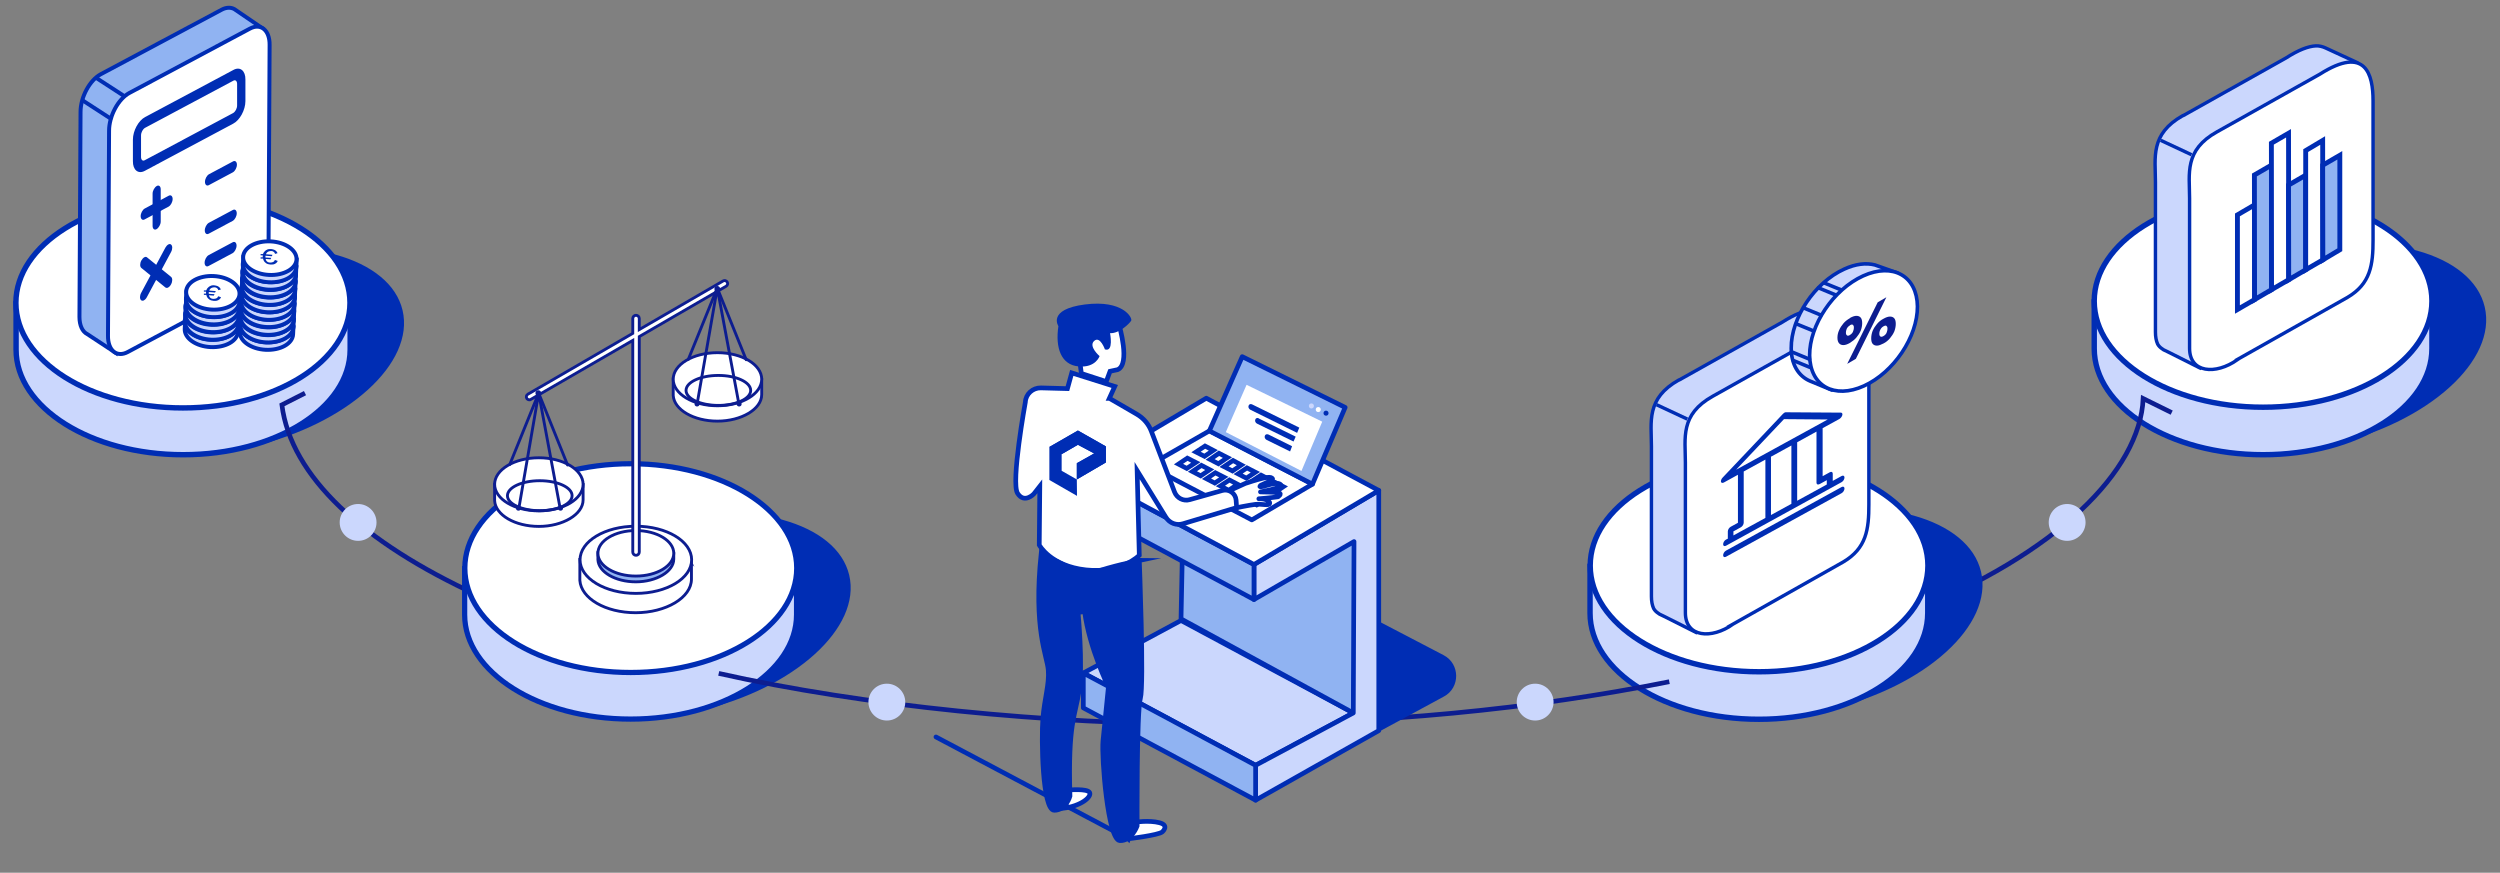 <?xml version="1.0" encoding="UTF-8"?>
<svg id="Calque_1" xmlns="http://www.w3.org/2000/svg" version="1.1" viewBox="0 0 1384.4 483.3">
  <rect x="0" y="0" width="1384.4" height="483.3" fill="#808080" stroke="none"/>
  <!-- Generator: Adobe Illustrator 29.8.0, SVG Export Plug-In . SVG Version: 2.1.1 Build 160)  -->
  <defs>
    <style>
      .st0, .st1 {
        fill: #002db4;
      }

      .st2, .st3, .st4, .st5, .st6, .st7, .st8, .st9, .st1, .st10, .st11, .st12, .st13, .st14, .st15, .st16, .st17, .st18, .st19, .st20, .st21 {
        stroke: #002db4;
      }

      .st2, .st3, .st1, .st13, .st17 {
        stroke-width: 2.6px;
      }

      .st2, .st22, .st23, .st10, .st15 {
        fill: #90b3f2;
      }

      .st2, .st24, .st13, .st17, .st18 {
        stroke-linecap: round;
        stroke-linejoin: round;
      }

      .st25, .st3, .st4, .st5, .st6, .st7, .st26, .st22, .st8, .st9, .st1, .st10, .st11, .st12, .st14, .st27, .st15, .st16, .st19, .st20, .st21 {
        stroke-miterlimit: 10;
      }

      .st25, .st3, .st4, .st5, .st6, .st7, .st28, .st8, .st9, .st12, .st17 {
        fill: #fff;
      }

      .st25, .st26, .st22, .st24 {
        stroke-width: 1.6px;
      }

      .st25, .st26, .st22, .st24, .st27 {
        stroke: #0d1d90;
      }

      .st4, .st15 {
        stroke-width: 2.7px;
      }

      .st5, .st21 {
        stroke-width: 3px;
      }

      .st6, .st20 {
        stroke-width: 3px;
      }

      .st7, .st19 {
        stroke-width: 2.9px;
      }

      .st26, .st24, .st27, .st16 {
        fill: none;
      }

      .st8 {
        stroke-width: 2px;
      }

      .st9, .st10, .st14 {
        stroke-width: 2.2px;
      }

      .st11, .st12, .st16 {
        stroke-width: 1.9px;
      }

      .st11, .st13, .st14, .st18, .st29, .st19, .st20, .st21 {
        fill: #cbd7fd;
      }

      .st27 {
        stroke-width: 2.6px;
      }

      .st18 {
        stroke-width: 2px;
      }

      .st30 {
        fill: #0d1d90;
      }
    </style>
  </defs>
  <g>
    <g>
      <g>
        <ellipse class="st0" cx="127.1" cy="194.6" rx="98.3" ry="54.3" transform="translate(-41.2 34.3) rotate(-13.3)"/>
        <g>
          <path class="st20" d="M178.2,161.3c-13.8-13-35.8-22.3-61.3-25l-.6-.2h-.4c-4.8-.4-9.6-.6-14.6-.6-33.8,0-63.3,11.4-79.4,28.4l-13,3.8v25.9c0,32.1,41.4,58.2,92.5,58.2s92.5-26,92.5-58.2v-25.9l-15.6-6.4Z"/>
          <ellipse class="st6" cx="101.3" cy="167.7" rx="92.5" ry="58.2"/>
        </g>
      </g>
      <g>
        <g>
          <path class="st10" d="M133.6,22.5l11.2-7.2-15.1-10.3h0c-1.9-1-4.4-1-7,.4L55.8,41.1c-6.1,3.3-11.2,12.6-11.2,20.9l-.6,113.5c0,4.8,1.7,8.2,4.3,9.5l15.8,10.4,1.2-16.4,56.5-30.1c6.1-3.3,11.2-12.6,11.2-20.9l.5-105.4Z"/>
          <g>
            <path class="st9" d="M137.5,159.3l-66.7,35.6c-6.1,3.3-11.1-.8-11-9l.6-113.5c0-8.2,5.1-17.6,11.2-20.9l66.7-35.6c6.1-3.3,11.1.8,11,9l-.6,113.5c0,8.2-5.1,17.6-11.2,20.9Z"/>
            <path class="st0" d="M129.1,68.5l-48.9,26.1c-3.7,2-6.7-.5-6.6-5.4v-11.9c0-4.9,3.1-10.6,6.8-12.5l48.9-26.1c3.7-2,6.7.5,6.6,5.4v11.9c0,4.9-3.1,10.6-6.8,12.5ZM80.3,70.8c-1.2.7-2.2,2.5-2.2,4.2v11.9c0,1.6.9,2.5,2.1,1.8l48.9-26.1c1.2-.7,2.2-2.5,2.2-4.2v-11.9c0-1.6-.9-2.5-2.1-1.8l-48.9,26.1Z"/>
            <path class="st0" d="M86.7,126.9c-1.2.7-2.2-.2-2.2-1.8v-17.9c0-1.6,1.1-3.5,2.3-4.2,1.2-.7,2.2.2,2.2,1.8v17.9c0,1.6-1.1,3.5-2.3,4.2Z"/>
            <path class="st0" d="M93.4,114.4l-13.3,7.1c-1.2.7-2.2-.2-2.2-1.8,0-1.6,1-3.5,2.2-4.2l13.3-7.1c1.2-.7,2.2.2,2.2,1.8,0,1.6-1,3.5-2.2,4.2Z"/>
            <path class="st0" d="M129,95.4l-13.3,7.1c-1.2.7-2.2-.2-2.2-1.8,0-1.6,1-3.5,2.2-4.2l13.3-7.1c1.2-.7,2.2.2,2.2,1.8,0,1.6-1,3.5-2.2,4.2Z"/>
            <path class="st0" d="M128.9,122.3l-13.3,7.1c-1.2.7-2.2-.2-2.2-1.8,0-1.6,1-3.5,2.2-4.2l13.3-7.1c1.2-.7,2.2.2,2.2,1.8,0,1.6-1,3.5-2.2,4.2Z"/>
            <path class="st0" d="M128.8,140.2l-13.3,7.1c-1.2.7-2.2-.2-2.2-1.8,0-1.6,1-3.5,2.2-4.2l13.3-7.1c1.2-.7,2.2.2,2.2,1.8,0,1.6-1,3.5-2.2,4.2Z"/>
            <path class="st0" d="M79.8,166.3c-.6.3-1.1.3-1.6,0-.9-.7-.9-2.6,0-4.2l13.4-25c.9-1.6,2.3-2.4,3.1-1.7.9.7.9,2.6,0,4.2l-13.4,25c-.4.8-1,1.4-1.6,1.7h0Z"/>
            <path class="st0" d="M93.2,159.2c-.6.3-1.1.3-1.6,0l-13.3-10.8c-.9-.7-.9-2.6,0-4.2.9-1.6,2.3-2.4,3.1-1.7l13.3,10.8c.9.7.9,2.6,0,4.2-.4.8-1,1.4-1.6,1.7Z"/>
          </g>
          <line class="st10" x1="45.6" y1="55.5" x2="62.1" y2="66.2"/>
          <line class="st10" x1="52.9" y1="42.9" x2="69.4" y2="53.6"/>
        </g>
        <g>
          <g>
            <g>
              <g>
                <path class="st14" d="M129.4,178.3c-2.1-2.2-5.6-3.8-9.6-4.5h0s0,0,0,0c-.8-.1-1.5-.2-2.3-.2-5.4-.3-10.2,1.3-12.9,3.9l-2.1.5-.2,4.2c-.2,5.1,6.2,9.6,14.3,10,8.2.4,15-3.4,15.2-8.6l.2-4.2-2.4-1.1Z"/>
                <ellipse class="st9" cx="117" cy="178.7" rx="9.3" ry="14.8" transform="translate(-67.2 287) rotate(-87.2)"/>
              </g>
              <g>
                <path class="st14" d="M129.6,174.2c-2.1-2.2-5.6-3.8-9.6-4.5h0s0,0,0,0c-.8-.1-1.5-.2-2.3-.2-5.4-.3-10.2,1.3-12.9,3.9l-2.1.5-.2,4.2c-.2,5.1,6.2,9.6,14.3,10,8.2.4,15-3.4,15.2-8.6l.2-4.2-2.4-1.1Z"/>
                <ellipse class="st9" cx="117.2" cy="174.7" rx="9.3" ry="14.8" transform="translate(-62.9 283.3) rotate(-87.2)"/>
              </g>
              <g>
                <path class="st14" d="M129.8,170c-2.1-2.2-5.6-3.8-9.6-4.5h0s0,0,0,0c-.8-.1-1.5-.2-2.3-.2-5.4-.3-10.2,1.3-12.9,3.9l-2.1.5-.2,4.2c-.2,5.1,6.2,9.6,14.3,10,8.2.4,15-3.4,15.2-8.6l.2-4.2-2.4-1.1Z"/>
                <ellipse class="st9" cx="117.4" cy="170.4" rx="9.3" ry="14.8" transform="translate(-58.5 279.5) rotate(-87.2)"/>
              </g>
              <g>
                <path class="st14" d="M130,165.7c-2.1-2.2-5.6-3.8-9.6-4.5h0s0,0,0,0c-.8-.1-1.5-.2-2.3-.2-5.4-.3-10.2,1.3-12.9,3.9l-2.1.5-.2,4.2c-.2,5.1,6.2,9.6,14.3,10,8.2.4,15-3.4,15.2-8.6l.2-4.2-2.4-1.1Z"/>
                <ellipse class="st9" cx="117.6" cy="166.2" rx="9.3" ry="14.8" transform="translate(-54 275.6) rotate(-87.2)"/>
              </g>
              <g>
                <path class="st14" d="M130.2,161.7c-2.1-2.2-5.6-3.8-9.6-4.5h0s0,0,0,0c-.8-.1-1.5-.2-2.3-.2-5.4-.3-10.2,1.3-12.9,3.9l-2.1.5-.2,4.2c-.2,5.1,6.2,9.6,14.3,10,8.2.4,15-3.4,15.2-8.6l.2-4.2-2.4-1.1Z"/>
                <ellipse class="st9" cx="117.8" cy="162.1" rx="9.3" ry="14.8" transform="translate(-49.8 271.9) rotate(-87.2)"/>
              </g>
            </g>
            <path class="st0" d="M120.8,164.1c-.2.5-.5.9-1,1.1-.4.2-1,.3-1.6.3-1,0-1.7-.4-2.1-1-.2-.3-.3-.6-.4-1l2.7.2.4-.8-3.2-.2c0-.2,0-.4,0-.6s0-.3,0-.4l3.5.3.4-.8-3.6-.3c0-.2.1-.3.2-.5.3-.5.6-.8,1.1-1,.5-.2,1-.3,1.6-.3.6,0,1.1.2,1.4.5.4.3.6.6.7,1.1l1.4-.4c-.2-.4-.4-.8-.7-1.1-.3-.3-.7-.6-1.2-.8-.5-.2-1-.3-1.7-.4s-1.7,0-2.3.4c-.7.3-1.2.8-1.7,1.4-.2.3-.4.7-.5,1h-1.3c0,0,0,.7,0,.7h1.2c0,.2,0,.3,0,.5,0,.2,0,.4,0,.6h-1.2c0,0,0,.7,0,.7h1.4c0,.4.1.7.3,1,.3.7.8,1.2,1.4,1.6.6.4,1.4.6,2.3.7s1.2,0,1.8-.1c.5-.1,1-.4,1.4-.7s.7-.7.9-1.2l-1.4-.5Z"/>
          </g>
          <g>
            <g>
              <g>
                <path class="st14" d="M159.9,179.8c-2.1-2.2-5.6-3.8-9.6-4.5h0s0,0,0,0c-.8-.1-1.5-.2-2.3-.2-5.4-.3-10.2,1.3-12.9,3.9l-2.1.5-.2,4.2c-.2,5.1,6.2,9.6,14.3,10,8.2.4,15-3.4,15.2-8.6l.2-4.2-2.4-1.1Z"/>
                <ellipse class="st9" cx="147.5" cy="180.2" rx="9.3" ry="14.8" transform="translate(-39.6 318.8) rotate(-87.2)"/>
              </g>
              <g>
                <path class="st14" d="M160.1,175.7c-2.1-2.2-5.6-3.8-9.6-4.5h0s0,0,0,0c-.8-.1-1.5-.2-2.3-.2-5.4-.3-10.2,1.3-12.9,3.9l-2.1.5-.2,4.2c-.2,5.1,6.2,9.6,14.3,10,8.2.4,15-3.4,15.2-8.6l.2-4.2-2.4-1.1Z"/>
                <ellipse class="st9" cx="147.7" cy="176.1" rx="9.3" ry="14.8" transform="translate(-35.3 315.2) rotate(-87.2)"/>
              </g>
              <g>
                <path class="st14" d="M160.3,171.5c-2.1-2.2-5.6-3.8-9.6-4.5h0s0,0,0,0c-.8-.1-1.5-.2-2.3-.2-5.4-.3-10.2,1.3-12.9,3.9l-2.1.5-.2,4.2c-.2,5.1,6.2,9.6,14.3,10,8.2.4,15-3.4,15.2-8.6l.2-4.2-2.4-1.1Z"/>
                <ellipse class="st9" cx="147.9" cy="171.9" rx="9.3" ry="14.8" transform="translate(-30.9 311.3) rotate(-87.2)"/>
              </g>
              <g>
                <path class="st14" d="M160.5,167.2c-2.1-2.2-5.6-3.8-9.6-4.5h0s0,0,0,0c-.8-.1-1.5-.2-2.3-.2-5.4-.3-10.2,1.3-12.9,3.9l-2.1.5-.2,4.2c-.2,5.1,6.2,9.6,14.3,10,8.2.4,15-3.4,15.2-8.6l.2-4.2-2.4-1.1Z"/>
                <ellipse class="st9" cx="148.1" cy="167.6" rx="9.3" ry="14.8" transform="translate(-26.5 307.5) rotate(-87.2)"/>
              </g>
              <g>
                <path class="st14" d="M160.7,163.2c-2.1-2.2-5.6-3.8-9.6-4.5h0s0,0,0,0c-.8-.1-1.5-.2-2.3-.2-5.4-.3-10.2,1.3-12.9,3.9l-2.1.5-.2,4.2c-.2,5.1,6.2,9.6,14.3,10,8.2.4,15-3.4,15.2-8.6l.2-4.2-2.4-1.1Z"/>
                <ellipse class="st9" cx="148.3" cy="163.6" rx="9.3" ry="14.8" transform="translate(-22.2 303.8) rotate(-87.2)"/>
              </g>
              <g>
                <path class="st14" d="M160.9,159c-2.1-2.2-5.6-3.8-9.6-4.5h0s0,0,0,0c-.8-.1-1.5-.2-2.3-.2-5.4-.3-10.2,1.3-12.9,3.9l-2.1.5-.2,4.2c-.2,5.1,6.2,9.6,14.3,10,8.2.4,15-3.4,15.2-8.6l.2-4.2-2.4-1.1Z"/>
                <ellipse class="st9" cx="148.5" cy="159.4" rx="9.3" ry="14.8" transform="translate(-17.9 300.1) rotate(-87.2)"/>
              </g>
              <g>
                <path class="st14" d="M161.1,154.9c-2.1-2.2-5.6-3.8-9.6-4.5h0s0,0,0,0c-.8-.1-1.5-.2-2.3-.2-5.4-.3-10.2,1.3-12.9,3.9l-2.1.5-.2,4.2c-.2,5.1,6.2,9.6,14.3,10,8.2.4,15-3.4,15.2-8.6l.2-4.2-2.4-1.1Z"/>
                <ellipse class="st9" cx="148.7" cy="155.4" rx="9.3" ry="14.8" transform="translate(-13.7 296.4) rotate(-87.2)"/>
              </g>
              <g>
                <path class="st14" d="M161.3,150.7c-2.1-2.2-5.6-3.8-9.6-4.5h0s0,0,0,0c-.8-.1-1.5-.2-2.3-.2-5.4-.3-10.2,1.3-12.9,3.9l-2.1.5-.2,4.2c-.2,5.1,6.2,9.6,14.3,10,8.2.4,15-3.4,15.2-8.6l.2-4.2-2.4-1.1Z"/>
                <ellipse class="st9" cx="148.9" cy="151.1" rx="9.3" ry="14.8" transform="translate(-9.2 292.6) rotate(-87.2)"/>
              </g>
              <g>
                <path class="st14" d="M161.5,146.5c-2.1-2.2-5.6-3.8-9.6-4.5h0s0,0,0,0c-.8-.1-1.5-.2-2.3-.2-5.4-.3-10.2,1.3-12.9,3.9l-2.1.5-.2,4.2c-.2,5.1,6.2,9.6,14.3,10,8.2.4,15-3.4,15.2-8.6l.2-4.2-2.4-1.1Z"/>
                <ellipse class="st9" cx="149.1" cy="146.9" rx="9.3" ry="14.8" transform="translate(-4.8 288.7) rotate(-87.2)"/>
              </g>
              <g>
                <path class="st14" d="M161.7,142.4c-2.1-2.2-5.6-3.8-9.6-4.5h0s0,0,0,0c-.8-.1-1.5-.2-2.3-.2-5.4-.3-10.2,1.3-12.9,3.9l-2.1.5-.2,4.2c-.2,5.1,6.2,9.6,14.3,10,8.2.4,15-3.4,15.2-8.6l.2-4.2-2.4-1.1Z"/>
                <ellipse class="st9" cx="149.3" cy="142.8" rx="9.3" ry="14.8" transform="translate(-.5 285.1) rotate(-87.2)"/>
              </g>
            </g>
            <path class="st0" d="M152.2,144c-.2.5-.5.9-1,1.1-.4.2-1,.3-1.6.3-1,0-1.7-.4-2.1-1-.2-.3-.3-.6-.4-1l2.7.2.4-.8-3.2-.2c0-.2,0-.4,0-.6s0-.3,0-.4l3.5.3.4-.8-3.6-.3c0-.2.1-.3.2-.5.3-.5.6-.8,1.1-1,.5-.2,1-.3,1.6-.3.6,0,1.1.2,1.4.5.4.3.6.6.7,1.1l1.4-.4c-.2-.4-.4-.8-.7-1.1-.3-.3-.7-.6-1.2-.8-.5-.2-1-.3-1.7-.4-.9,0-1.7,0-2.3.4-.7.3-1.2.8-1.7,1.4-.2.3-.4.7-.5,1h-1.3c0,0,0,.7,0,.7h1.2c0,.2,0,.3,0,.5,0,.2,0,.4,0,.6h-1.2c0,0,0,.7,0,.7h1.4c0,.4.1.7.3,1,.3.7.8,1.2,1.4,1.6.6.4,1.4.6,2.3.7.6,0,1.2,0,1.8-.1.5-.1,1-.4,1.4-.7s.7-.7.9-1.2l-1.4-.5Z"/>
          </g>
        </g>
      </g>
    </g>
    <g>
      <g>
        <g>
          <ellipse class="st0" cx="1279.3" cy="193.9" rx="99.4" ry="54.9" transform="translate(-10.4 298.4) rotate(-13.3)"/>
          <g>
            <path class="st21" d="M1331,160.3c-14-13.1-36.2-22.5-62-25.3l-.6-.2h-.4c-4.8-.4-9.7-.6-14.8-.6-34.1,0-64,11.5-80.3,28.7l-13.2,3.9v26.2c0,32.5,41.9,58.8,93.5,58.8s93.5-26.3,93.5-58.8v-26.2l-15.7-6.4Z"/>
            <ellipse class="st5" cx="1253.2" cy="166.7" rx="93.5" ry="58.8"/>
          </g>
        </g>
        <g>
          <path class="st11" d="M1209,64l56.9-31.9c7-4.5,12.4-6.5,16.5-6.7,1.9-.1,3.8.4,5.5,1.2l17.1,7.9c1.2.5,1.9,1.7,1.9,3.1v14.3s-11.6,30.2-11.6,30.2v41.9c0,13.6-1.3,24.2-14.2,31.8l-45.3,25.5-17.5,22.5-17.7-8.9-2.5-1.2-.7-.5c-1.1-.7-2-1.6-2.6-2.7-.8-1.8-1.2-4-1.2-6.6v-83.1c0-13.6-3.1-26.5,15.2-36.8Z"/>
          <path class="st12" d="M1238.9,199.1l61-34.4c12.9-7.6,14.2-18.1,14.2-31.8V55.8c0-14.5-4-30.9-29.5-14.7l-56.9,31.9c-18.3,10.2-15.2,23.1-15.2,36.8v83.1c0,13.6,14.3,14.9,26.5,6.3Z"/>
          <line class="st16" x1="1213.6" y1="85.7" x2="1196.5" y2="77.7"/>
        </g>
      </g>
      <g>
        <polygon class="st4" points="1248.5 165.9 1239 171.4 1239 119 1248.4 113.5 1248.5 165.9"/>
        <polygon class="st15" points="1257.9 160.4 1248.5 165.9 1248.4 96.9 1257.9 91.4 1257.9 160.4"/>
        <polygon class="st4" points="1267.4 154.9 1257.9 160.4 1257.8 79.3 1267.3 73.8 1267.4 154.9"/>
        <polygon class="st15" points="1276.8 149.4 1267.4 154.9 1267.3 102.5 1276.8 97 1276.8 149.4"/>
        <polygon class="st4" points="1286.3 143.9 1276.8 149.4 1276.8 83.4 1286.2 77.8 1286.3 143.9"/>
        <polygon class="st15" points="1295.7 138.3 1286.3 143.9 1286.2 91.5 1295.7 86 1295.7 138.3"/>
      </g>
    </g>
    <path class="st27" d="M264.5,329.6c-63.7-29.3-103.4-65.8-108.4-105.4l12.8-6.5"/>
    <path class="st27" d="M1057.1,339.4c81.9-32.8,127.9-78.5,129.7-118.7l15.8,7.8"/>
    <g>
      <g>
        <ellipse class="st0" cx="375" cy="341.4" rx="97.7" ry="54" transform="translate(-68.3 95) rotate(-13.3)"/>
        <g>
          <path class="st19" d="M425.7,308.3c-13.8-12.9-35.6-22.2-60.9-24.9l-.6-.2h-.4c-4.7-.3-9.6-.6-14.5-.6-33.6,0-62.9,11.3-79,28.2l-13,3.8v25.8c0,31.9,41.2,57.8,91.9,57.8s91.9-25.9,91.9-57.8v-25.8l-15.5-6.3Z"/>
          <ellipse class="st7" cx="349.3" cy="314.6" rx="91.9" ry="57.8"/>
        </g>
      </g>
      <g>
        <g>
          <g>
            <path class="st25" d="M382,310.1c-3.5-8-15.5-13.9-29.9-13.9s-26.6,6-30,14.1l-1-.3v11.4c.7,10,14.2,17.9,30.9,17.9s30.9-8.3,30.9-18.6v-10.7h-1Z"/>
            <ellipse class="st25" cx="352.1" cy="310" rx="30.9" ry="18.6"/>
          </g>
          <g>
            <path class="st22" d="M372.4,306.4c-2.4-5.4-10.6-9.5-20.3-9.5s-18.1,4.1-20.4,9.6l-.6-.2v3.7c.4,6.8,9.7,12.2,21,12.2s21-5.7,21-12.6v-3.2h-.7Z"/>
            <ellipse class="st25" cx="352.1" cy="306.4" rx="21" ry="12.6"/>
          </g>
        </g>
        <path class="st25" d="M402.7,156.2c-.5-.8-1.5-1.1-2.3-.6l-46.4,26.9v-6.1c0-1-.8-1.8-1.8-1.8h0c-1,0-1.8.8-1.8,1.8v8.2l-58.1,33.7c-.8.5-1.1,1.5-.6,2.3.3.5.9.8,1.4.8s.6,0,.8-.2l56.5-32.7v117.2c0,1,.8,1.8,1.8,1.8h0c1,0,1.8-.8,1.8-1.8v-119.3l48.1-27.9c.8-.5,1.1-1.5.6-2.3Z"/>
        <g>
          <g>
            <g>
              <g>
                <path class="st25" d="M322.2,268.3c-2.7-6.3-12.3-11-23.7-11s-21.1,4.8-23.8,11.2l-.8-.2v9c.5,7.9,11.3,14.2,24.5,14.2s24.5-6.6,24.5-14.7v-8.5h-.8Z"/>
                <ellipse class="st25" cx="298.4" cy="268.2" rx="24.5" ry="14.7"/>
              </g>
              <ellipse class="st26" cx="298.9" cy="274.5" rx="17.9" ry="8.3"/>
              <polyline class="st24" points="287.3 281.6 298.3 217.7 310.2 281.6"/>
              <polyline class="st24" points="282.3 257.2 298.3 217.7 314.3 257.5"/>
            </g>
            <circle class="st30" cx="298.1" cy="217.7" r="1.6"/>
          </g>
          <circle class="st30" cx="287.1" cy="281.4" r="1.4"/>
          <circle class="st30" cx="310.4" cy="281.4" r="1.4"/>
        </g>
        <g>
          <g>
            <g>
              <path class="st25" d="M421.1,210c-2.7-6.3-12.3-11-23.7-11s-21.1,4.8-23.8,11.2l-.8-.2v9c.5,7.9,11.3,14.2,24.5,14.2s24.5-6.6,24.5-14.7v-8.5h-.8Z"/>
              <ellipse class="st25" cx="397.3" cy="210" rx="24.5" ry="14.7"/>
            </g>
            <ellipse class="st26" cx="397.8" cy="216.2" rx="17.9" ry="8.3"/>
            <polyline class="st24" points="386.1 223.3 397.2 159.5 409.1 223.3"/>
            <polyline class="st24" points="381.2 198.9 397.2 159.5 413.2 199.2"/>
          </g>
          <circle class="st30" cx="397.2" cy="160" r="1.6"/>
          <circle class="st30" cx="386" cy="223.7" r="1.4"/>
          <circle class="st30" cx="409.3" cy="223.7" r="1.4"/>
        </g>
      </g>
    </g>
    <g>
      <g>
        <g>
          <g>
            <ellipse class="st0" cx="1000.2" cy="340.4" rx="99.4" ry="54.9" transform="translate(-51.4 238.3) rotate(-13.3)"/>
            <g>
              <path class="st21" d="M1051.8,306.8c-14-13.1-36.2-22.5-62-25.3l-.6-.2h-.4c-4.8-.4-9.7-.6-14.8-.6-34.1,0-64,11.5-80.3,28.7l-13.2,3.9v26.2c0,32.5,41.9,58.8,93.5,58.8s93.5-26.3,93.5-58.8v-26.2l-15.7-6.4Z"/>
              <ellipse class="st5" cx="974.1" cy="313.2" rx="93.5" ry="58.8"/>
            </g>
          </g>
          <g>
            <path class="st11" d="M929.9,210.4l56.9-31.9c7-4.5,12.4-6.5,16.5-6.7,1.9-.1,3.8.4,5.5,1.2l17.1,7.9c1.2.5,1.9,1.7,1.9,3.1v14.3s-11.6,30.2-11.6,30.2v41.9c0,13.6-1.3,24.2-14.2,31.8l-45.3,25.5-17.5,22.5-17.7-8.9-2.5-1.2-.7-.5c-1.1-.7-2-1.6-2.6-2.7-.8-1.8-1.2-4-1.2-6.6v-83.1c0-13.6-3.1-26.5,15.2-36.8Z"/>
            <path class="st12" d="M959.7,345.6l61-34.4c12.9-7.6,14.2-18.1,14.2-31.8v-77.2c0-14.5-4-30.9-29.5-14.7l-56.9,31.9c-18.3,10.2-15.2,23.1-15.2,36.8v83.1c0,13.6,14.3,14.9,26.5,6.3Z"/>
            <line class="st16" x1="934.4" y1="232.1" x2="917.3" y2="224.1"/>
          </g>
        </g>
        <g>
          <path class="st0" d="M1019.8,269.7l-64,35.2c-.9.5-1.6,1.6-1.6,2.6,0,.9.7,1.3,1.6.8l64-35.2c.9-.5,1.6-1.6,1.6-2.6,0-.9-.7-1.3-1.6-.8Z"/>
          <path class="st0" d="M962.4,262.9v26.6s-4,2.2-4,2.2c-.9.5-1.6,1.6-1.6,2.6v4s-1,.5-1,.5c-.9.5-1.6,1.6-1.6,2.6,0,.9.7,1.3,1.6.8l64-35.2c.9-.5,1.6-1.6,1.6-2.6,0-.9-.7-1.3-1.6-.8l-4.9,2.7v-4c0-.9-.7-1.3-1.6-.8l-4,2.2v-26.6s9.3-5.1,9.3-5.1c.7-.4,1.4-1.3,1.6-2.1.2-.8-.1-1.4-.8-1.4l-30.5-.2c-.5,0-1,.3-1.5.8l-33.5,35.4c-.7.7-1,1.7-.9,2.3s.8.8,1.6.4l8-4.4ZM960,294.2l4-2.2c.9-.5,1.6-1.6,1.6-2.6v-28.3s12-6.6,12-6.6v31.9c0,.2,0,.3,0,.4l-17.7,9.7v-2.4ZM980.9,252.8l11.1-6.1v31.9c0,.2,0,.3,0,.4l-11.3,6.2c0-.2,0-.3,0-.5v-31.9ZM1007.6,268.1l4-2.2v2.4s-16.4,9-16.4,9c0-.2,0-.3,0-.5v-31.9s10.7-5.9,10.7-5.9v28.3c0,.9.7,1.3,1.6.8ZM988,232.1l24.1.2-50.7,27.8,26.5-28Z"/>
        </g>
        <g>
          <path class="st18" d="M1050.9,151.2l-12.7-4.5c-4.8-1.2-10.6-.6-16.9,2.3-16.4,7.4-29.5,27-29.4,43.8,0,9.1,4.1,15.5,10.4,18.2l12.1,5,6-5.8c.5-.2.9-.4,1.4-.6,16.4-7.4,29.5-27,29.4-43.8,0-3.1-.5-6-1.4-8.4l1.1-6.2Z"/>
          <path class="st8" d="M1061.8,169.7c.1,16.8-13.1,36.5-29.6,44-16.5,7.5-29.9,0-30.1-16.9-.1-16.8,13.1-36.5,29.6-44,16.5-7.5,29.9,0,30.1,16.9Z"/>
          <line class="st18" x1="993" y1="199.6" x2="1002.2" y2="203.4"/>
          <line class="st18" x1="992.8" y1="195.1" x2="1002" y2="198.9"/>
          <line class="st18" x1="994.6" y1="179.3" x2="1003.9" y2="183.1"/>
          <line class="st18" x1="1007" y1="159.4" x2="1016.2" y2="163.2"/>
          <line class="st18" x1="1010.2" y1="156.7" x2="1019.5" y2="160.5"/>
          <line class="st18" x1="999.2" y1="170.7" x2="1008.4" y2="174.5"/>
        </g>
      </g>
      <path class="st30" d="M1024.4,176.1c1.4-.8,2.6-1.2,3.6-1.2,1,0,1.8.3,2.4,1,.6.7.8,1.8.8,3.1s-.3,2.8-.8,4.1c-.6,1.4-1.4,2.6-2.4,3.8-1,1.2-2.2,2.1-3.6,3-1.4.8-2.6,1.2-3.6,1.2-1,0-1.8-.3-2.4-1-.6-.7-.9-1.7-.9-3.1s.3-2.8.9-4.1c.6-1.4,1.4-2.6,2.4-3.8,1-1.2,2.2-2.1,3.6-2.9ZM1024.4,180.2c-.5.3-.9.6-1.2,1-.3.4-.6.8-.7,1.3-.2.5-.3,1.1-.3,1.6s0,1,.3,1.3c.2.3.4.5.7.5.3,0,.7,0,1.2-.4.5-.3.9-.6,1.2-1,.3-.4.6-.8.7-1.4.2-.5.3-1.1.3-1.6s0-1-.3-1.3c-.2-.3-.4-.5-.7-.5-.3,0-.7.1-1.2.4ZM1022.9,201.5l16.9-34.1,4.8-2.8-16.9,34.1-4.8,2.8ZM1043,176.5c1.4-.8,2.6-1.2,3.6-1.2,1,0,1.8.3,2.4,1s.8,1.8.8,3.1-.3,2.8-.8,4.1c-.6,1.4-1.4,2.6-2.4,3.8-1,1.2-2.2,2.2-3.6,2.9s-2.6,1.2-3.6,1.2c-1,0-1.8-.3-2.4-1-.6-.7-.8-1.8-.8-3.1s.3-2.8.8-4.1c.6-1.4,1.4-2.6,2.4-3.8,1-1.2,2.2-2.2,3.6-2.9ZM1043,180.7c-.5.3-.9.6-1.2,1-.3.4-.6.9-.8,1.4-.2.5-.3,1.1-.3,1.6s0,1,.3,1.3c.2.3.4.5.8.5.3,0,.7-.1,1.2-.4.5-.3.9-.6,1.2-1,.3-.4.6-.8.7-1.4.2-.5.3-1.1.3-1.6s0-1-.3-1.3c-.2-.3-.4-.5-.7-.5-.3,0-.7.1-1.2.4Z"/>
    </g>
    <path class="st27" d="M924.4,377.5c-74.6,15-160.7,23.6-252.3,23.6s-194.6-10.3-274.1-28.2"/>
    <circle class="st29" cx="198.3" cy="289.3" r="10.2"/>
    <circle class="st29" cx="1144.7" cy="289.3" r="10.2"/>
    <circle class="st29" cx="491.1" cy="388.8" r="10.2"/>
    <circle class="st29" cx="850.1" cy="388.8" r="10.2"/>
  </g>
  <g>
    <g>
      <path class="st0" d="M741.4,417.2l58.2-31.5c9.1-4.9,9-18.1-.2-22.9l-53.1-27.7-49.8,30.7,44.8,51.4Z"/>
      <g>
        <polygon class="st23" points="751.5 287.3 749.4 394.8 654 342.7 655.3 268.7 751.5 287.3"/>
        <polygon class="st13" points="695.3 423.8 599.9 372.7 654 343.6 749.4 394.8 695.3 423.8"/>
        <polygon class="st2" points="749.4 394.8 654 342.7 655.1 288.6 694.4 312.6 752.1 278.9 749.4 394.8"/>
        <polygon class="st13" points="749.4 394.8 695.3 423.8 695.3 443.1 763.5 404.6 763.5 271.6 694.4 312.6 694.4 332 749.8 299.9 749.4 394.8"/>
        <polygon class="st2" points="695.3 443.1 599.9 392 599.9 372.7 695.3 423.8 695.3 443.1"/>
        <polygon class="st2" points="694.4 312.6 694.4 332 598.9 280.9 598.9 261.5 694.4 312.6"/>
        <polygon class="st17" points="763.5 271.6 694.4 312.6 598.9 261.5 668 220.5 763.5 271.6"/>
      </g>
      <polygon class="st17" points="726.8 268.1 693.2 287.9 636 257.9 669.7 238.6 726.8 268.1"/>
      <polygon class="st2" points="726.8 268.1 744.9 225.6 687.9 197.5 669.7 238.6 726.8 268.1"/>
      <polygon class="st28" points="720.7 260.8 732.2 233.5 690.3 213.1 678.8 239.3 720.7 260.8"/>
      <g>
        <path class="st0" d="M702.4,240.6l13.1,6.5-1.1,2.9-13-6.4c-.8-.4-1.3-1.4-1-2.2h0c.2-.8,1.1-1.2,1.9-.8Z"/>
        <path class="st0" d="M697,231.7l20.5,10.1-1.2,2.7-20.2-9.9c-.8-.4-1.3-1.4-1-2.2h0c.2-.8,1.1-1.2,1.9-.8Z"/>
        <path class="st0" d="M693.3,223.9l26.2,12.9-1.2,2.9-25.9-12.8c-.8-.4-1.3-1.4-1-2.2h0c.2-.8,1.1-1.2,1.9-.8Z"/>
      </g>
      <path class="st0" d="M732.9,228.8c0,.8.6,1.4,1.4,1.4.8,0,1.4-.6,1.4-1.4,0-.8-.6-1.4-1.4-1.4-.8,0-1.4.6-1.4,1.4Z"/>
      <path class="st28" d="M728.6,226.8c0,.8.6,1.4,1.4,1.4s1.4-.6,1.4-1.4c0-.8-.6-1.4-1.4-1.4-.8,0-1.4.6-1.4,1.4Z"/>
      <path class="st29" d="M724.8,224.8c0,.8.6,1.4,1.4,1.4s1.4-.6,1.4-1.4c0-.8-.6-1.4-1.4-1.4-.8,0-1.4.6-1.4,1.4Z"/>
      <g>
        <g>
          <polygon class="st3" points="701.1 270.5 705.7 272.9 710.7 269.5 706 267.1 701.1 270.5"/>
          <polygon class="st3" points="693.3 266.4 697.9 268.9 702.9 265.5 698.3 263.1 693.3 266.4"/>
          <polygon class="st3" points="685.6 262.4 690.2 264.8 695.2 261.5 690.5 259.1 685.6 262.4"/>
          <polygon class="st3" points="677.8 258.4 682.5 260.8 687.4 257.5 682.8 255 677.8 258.4"/>
          <polygon class="st3" points="670.1 254.4 674.7 256.8 679.7 253.4 675 251 670.1 254.4"/>
          <polygon class="st3" points="662.3 250.3 667 252.7 671.9 249.4 667.3 247 662.3 250.3"/>
        </g>
        <g>
          <polygon class="st3" points="691.3 277.2 695.9 279.6 700.9 276.3 696.3 273.8 691.3 277.2"/>
          <polygon class="st3" points="683.6 273.2 688.2 275.6 693.1 272.2 688.5 269.8 683.6 273.2"/>
          <polygon class="st3" points="675.8 269.1 680.4 271.5 685.4 268.2 680.8 265.8 675.8 269.1"/>
          <polygon class="st3" points="668.1 265.1 672.7 267.5 677.7 264.2 673 261.8 668.1 265.1"/>
          <polygon class="st3" points="660.3 261.1 664.9 263.5 669.9 260.1 665.3 257.7 660.3 261.1"/>
          <polygon class="st3" points="652.6 257 657.2 259.4 662.2 256.1 657.5 253.7 652.6 257"/>
        </g>
      </g>
      <g>
        <path class="st17" d="M683,281.5s8.8-1.8,12.2-2.2,7.7,1,7.9-.6c.2-1.7-3.5-2.7-6-2.5,0,0,6.5-.5,10.6-1.1,0,0,2.5-1.6.5-2.2-1.4-.4-10.2-.5-10.2-.5,0,0,11.9-2.2,11.4-3.6-.8-2.3-6.5-.4-9.8.5-3.3.8-1.4-.6-1.4-.6,0,0,7-2.9,6.5-3.6-.9-1.2-2.7-1.5-15.1,2.6l-9,4.1,2.4,9.6Z"/>
        <path class="st3" d="M624.8,464.5s16.7-2,18.8-3.8c0,0,4.2-3.6-1.5-5.1-5.7-1.5-13.8-.3-13.8-.3l-3.4,9.3Z"/>
        <path class="st3" d="M591.5,437.5s10.7-1,11.9,1.4c1.2,2.4-4.8,7.5-14.7,8.7l2.8-10.2Z"/>
        <path class="st3" d="M619.8,180.3s6.3,21.4-.9,24.4l-4.2.9-2.1,5.7-13.8-4.5-.9-7.2-2.7-22.6,24.7,3.3Z"/>
        <path class="st3" d="M614.3,220.6l3-6.6-23.8-7.5-2.4,8.7-14.7-.4c-4.5-.1-8.4,3.4-8.6,7.9,0,0-8.1,44.6-4.3,50.5,3.8,5.9,9,.3,9,.3l3.3-4.2-.3,32.5s6.3,11.7,25.9,13.8c19.6,2.1,29.5-8.1,29.5-8.1l-1.2-46.9,15.9,25.8c2,3.3,5.9,4.8,9.6,3.6l29.6-8.9-.3-4.2c-.3-3.7-3.9-6.3-7.6-5.3l-18.1,5.1c-3.5,1-7.1-.9-8.4-4.3l-12.8-33.5c-1.5-4.1-4.4-7.4-8.2-9.6l-15-8.7Z"/>
        <path class="st1" d="M630.9,310.3s2.7,69.2.6,76.4c-2.1,7.2-1.8,70.7-1.8,70.7,0,0-3,8.4-9.6,8.1-6.6-.3-10.2-46.3-9.3-55.3.9-9,3-29.8,3-29.8,0,0-10.5-21.4-13.2-41.8l-3.6.6s2.7,28.6.6,43c-2.1,14.4-6.3,17.7-5.1,58.7,0,0-2.1,7.8-8.7,7.8-6.6,0-7.2-39.4-6.3-50.8.9-11.4,3.6-18.6,3-26.8-.6-8.1-8.4-22.3-3.9-65,0,0,22.3,13.8,29.8,10.8,7.5-3,24.7-6.6,24.7-6.6Z"/>
        <path class="st0" d="M611.9,193.6s-2.7-7.8-6-4.8c-3.3,3,3,8.4,3,8.4,0,0-2.1,6.6-11.7,5.7-9.6-.9-12.9-10.2-11.1-22.3,0,0-6.3-9.3,14.7-12,21.1-2.7,26.5,7.5,25.6,9-.9,1.5-6.6,7.2-11.7,6.9,0,0,2.1,10.5-2.7,9Z"/>
      </g>
      <line class="st13" x1="624.8" y1="464.5" x2="518.3" y2="408.1"/>
    </g>
    <g>
      <polygon class="st28" points="596.4 274.6 612 265.3 594.6 255.5 581.1 265.8 596.4 274.6"/>
      <g>
        <g>
          <polygon class="st28" points="586.7 250.5 586.4 261.7 596.3 265.5 609.1 257.9 609.1 247.8 599.1 241.8 586.7 250.5"/>
          <polygon class="st0" points="596.4 274.6 581.1 265.8 581.1 247.5 596.9 238.4 612.4 247.2 612.4 256.1 596.3 265.5 596.3 256.5 605.9 251.1 596.9 246.3 587.9 251.5 587.9 260.7 596.3 265.5 596.4 274.6"/>
        </g>
        <polygon class="st0" points="587.9 251.5 581.1 247.5 596.9 238.4 612.4 247.2 612.4 256.1 596.3 265.5 596.3 256.5 605.9 251.1 596.9 246.3 587.9 251.5"/>
      </g>
    </g>
  </g>
</svg>